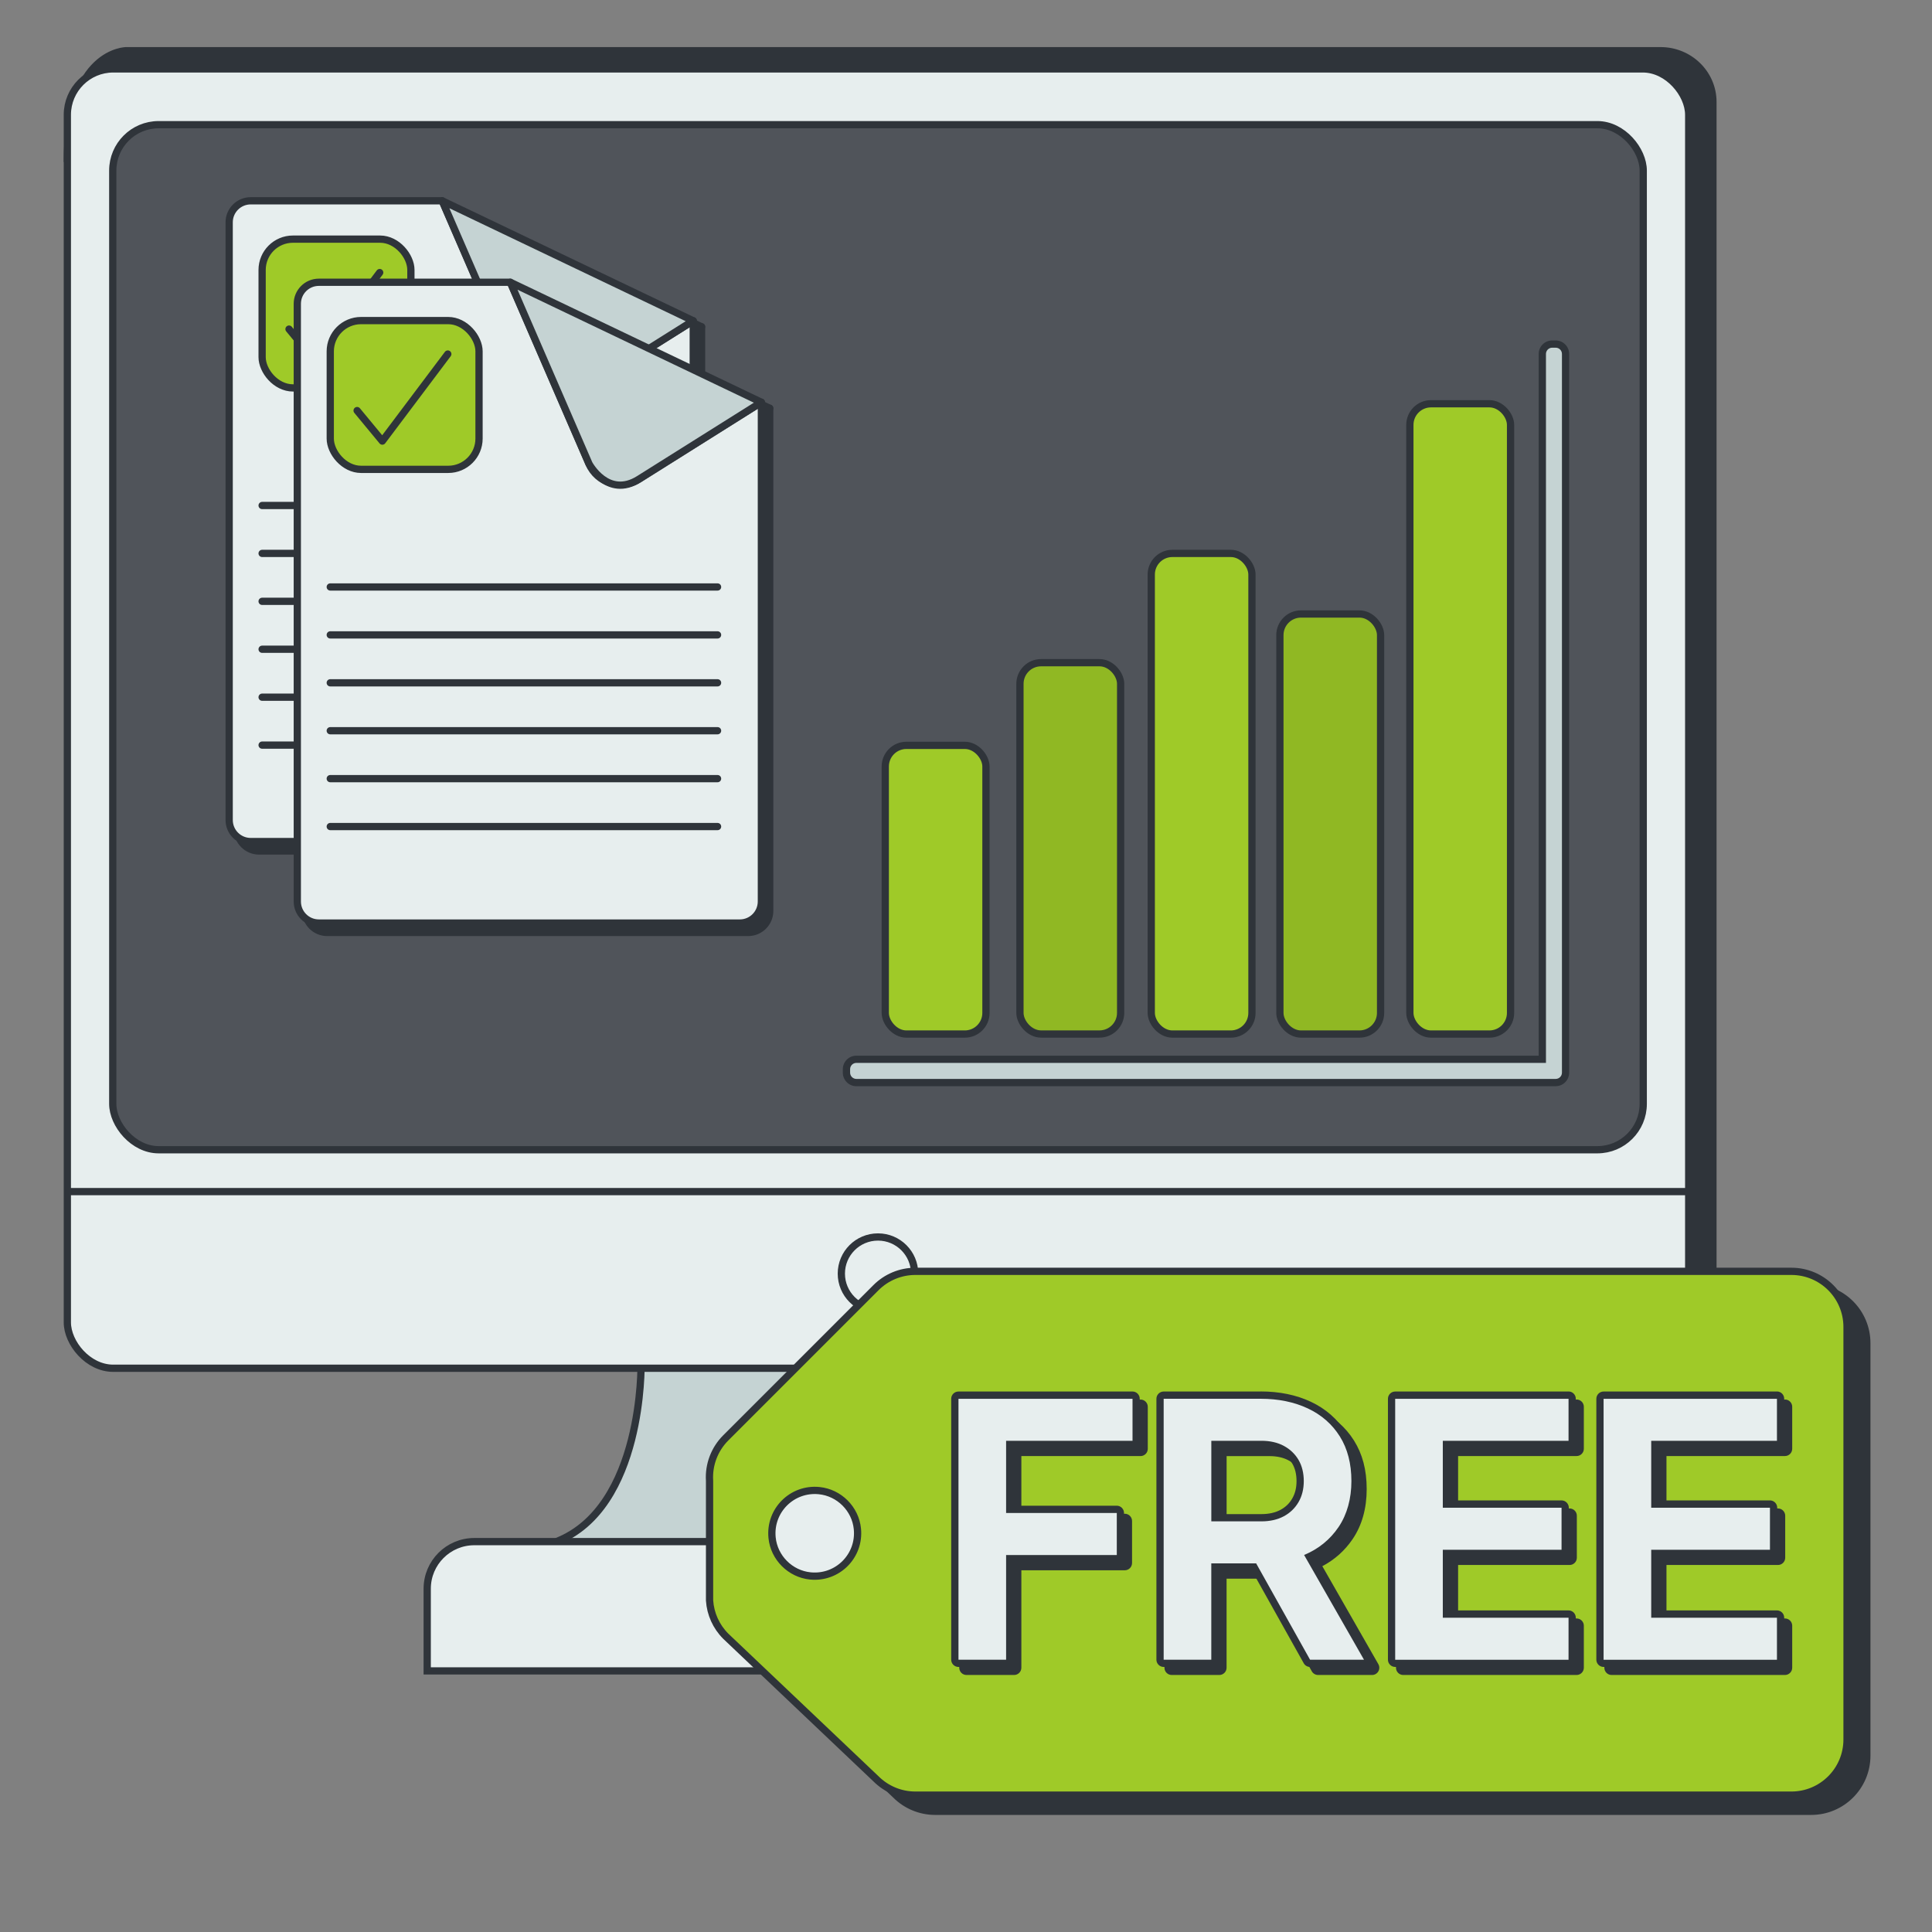 <?xml version="1.0" encoding="UTF-8"?> <svg xmlns="http://www.w3.org/2000/svg" id="Layer_1" viewBox="0 0 533.05 533.05"><rect x="0" y="0" width="533.05" height="533.05" fill="#808080" stroke="none"/><defs><style> .cls-1, .cls-2, .cls-3, .cls-4, .cls-5, .cls-6, .cls-7, .cls-8, .cls-9, .cls-10, .cls-11 { stroke: #2f343a; stroke-width: 2px; } .cls-1, .cls-2, .cls-4, .cls-5, .cls-6, .cls-8, .cls-9 { stroke-miterlimit: 10; } .cls-1, .cls-12, .cls-10 { fill: #e7eeee; } .cls-13, .cls-6, .cls-11 { fill: #2f343a; } .cls-2 { fill: #9fca28; } .cls-3, .cls-4 { fill: none; } .cls-3, .cls-7, .cls-10, .cls-11 { stroke-linecap: round; stroke-linejoin: round; } .cls-5, .cls-7, .cls-14 { fill: #c5d3d3; } .cls-8 { fill: #90b823; } .cls-9 { fill: #50545a; } </style></defs><g><path class="cls-6" d="M332.93,423.04c-24.08-9.41-23.35-49-23.35-49h-125.8s.73,39.58-23.35,49"></path><path class="cls-6" d="M197.68,423.04h151.37c7.17,0,12.99,5.82,12.99,12.99v22.68h-177.34v-22.68c0-7.17,5.82-12.99,12.99-12.99Z"></path><path class="cls-5" d="M326.02,425.34c-24.08-9.41-23.35-49-23.35-49h-125.8s.73,39.58-23.35,49"></path><path class="cls-1" d="M130.85,425.34h211.29c7.17,0,12.99,5.82,12.99,12.99v22.68H117.87v-22.68c0-7.17,5.82-12.99,12.99-12.99Z"></path><path class="cls-6" d="M446.1,377.5c7.98,0,26.51-3.29,26.51-16.93V28.13c0-7.81-6.47-14.14-14.45-14.14H34.82s-16.24,0-16.24,30.7"></path><rect class="cls-1" x="18.58" y="19.01" width="447.34" height="358.5" rx="12.66" ry="12.66"></rect><rect class="cls-9" x="31.11" y="34.4" width="422.27" height="282.82" rx="12.66" ry="12.66"></rect><circle class="cls-4" cx="242.24" cy="351.4" r="10.11"></circle><line class="cls-1" x1="18.58" y1="328.77" x2="465.91" y2="328.77"></line><g><g><path class="cls-11" d="M193.57,90.17v138.68c0,3.28-2.66,5.94-5.94,5.94h-116.16c-3.28,0-5.94-2.66-5.94-5.94V63c0-3.28,2.66-5.94,5.94-5.94h52.83l21.7,50.08c2.31,5.34,8.84,7.36,13.76,4.26l33.8-21.24Z"></path><path class="cls-11" d="M193.57,90.17l-69.26-33.11,21.7,50.08s5.15,9.67,13.76,4.26c8.61-5.41,33.8-21.24,33.8-21.24Z"></path><rect class="cls-11" x="74.62" y="67.63" width="41.05" height="41.05" rx="8.5" ry="8.5"></rect><polyline class="cls-11" points="82.04 92.46 89 100.88 107.06 76.86"></polyline><line class="cls-11" x1="74.62" y1="141.13" x2="181.48" y2="141.13"></line><line class="cls-11" x1="74.62" y1="167.57" x2="181.48" y2="167.57"></line><line class="cls-11" x1="74.62" y1="154.35" x2="181.48" y2="154.35"></line><line class="cls-11" x1="74.62" y1="180.79" x2="181.48" y2="180.79"></line><line class="cls-11" x1="74.62" y1="207.24" x2="181.48" y2="207.24"></line><line class="cls-11" x1="74.62" y1="194.01" x2="181.48" y2="194.01"></line></g><g><path class="cls-10" d="M191.27,88.51v137.74c0,3.28-2.66,5.94-5.94,5.94h-116.16c-3.28,0-5.94-2.66-5.94-5.94V61.34c0-3.28,2.66-5.94,5.94-5.94h52.83l21.7,50.08c2.31,5.34,8.84,7.36,13.76,4.26l33.8-21.24Z"></path><path class="cls-7" d="M191.27,88.51l-69.26-33.11,21.7,50.08s5.15,9.67,13.76,4.26c8.61-5.41,33.8-21.24,33.8-21.24Z"></path><rect class="cls-2" x="72.32" y="65.98" width="41.05" height="41.05" rx="8.5" ry="8.5"></rect><polyline class="cls-3" points="79.74 90.8 86.7 99.22 104.76 75.2"></polyline><line class="cls-3" x1="72.32" y1="139.47" x2="179.18" y2="139.47"></line><line class="cls-3" x1="72.32" y1="165.91" x2="179.18" y2="165.91"></line><line class="cls-3" x1="72.32" y1="152.69" x2="179.18" y2="152.69"></line><line class="cls-3" x1="72.32" y1="179.13" x2="179.18" y2="179.13"></line><line class="cls-3" x1="72.32" y1="205.58" x2="179.18" y2="205.58"></line><line class="cls-3" x1="72.32" y1="192.36" x2="179.18" y2="192.36"></line></g></g><g><g><path class="cls-11" d="M212.37,112.65v138.68c0,3.28-2.66,5.94-5.94,5.94h-116.16c-3.28,0-5.94-2.66-5.94-5.94V85.48c0-3.28,2.66-5.94,5.94-5.94h52.83l21.7,50.08c2.31,5.34,8.84,7.36,13.76,4.26l33.8-21.24Z"></path><path class="cls-11" d="M212.37,112.65l-69.26-33.11,21.7,50.08s5.15,9.67,13.76,4.26c8.61-5.41,33.8-21.24,33.8-21.24Z"></path><rect class="cls-11" x="93.42" y="90.11" width="41.05" height="41.05" rx="8.5" ry="8.5"></rect><polyline class="cls-11" points="100.83 114.93 107.79 123.35 125.85 99.33"></polyline><line class="cls-11" x1="93.42" y1="163.6" x2="200.28" y2="163.6"></line><line class="cls-11" x1="93.42" y1="190.05" x2="200.28" y2="190.05"></line><line class="cls-11" x1="93.42" y1="176.83" x2="200.28" y2="176.83"></line><line class="cls-11" x1="93.42" y1="203.27" x2="200.28" y2="203.27"></line><line class="cls-11" x1="93.42" y1="229.71" x2="200.28" y2="229.71"></line><line class="cls-11" x1="93.42" y1="216.49" x2="200.28" y2="216.49"></line></g><g><path class="cls-10" d="M210.07,110.99v137.74c0,3.28-2.66,5.94-5.94,5.94h-116.16c-3.28,0-5.94-2.66-5.94-5.94V83.82c0-3.28,2.66-5.94,5.94-5.94h52.83l21.7,50.08c2.31,5.34,8.84,7.36,13.76,4.26l33.8-21.24Z"></path><path class="cls-7" d="M210.07,110.99l-69.26-33.11,21.7,50.08s5.15,9.67,13.76,4.26c8.61-5.41,33.8-21.24,33.8-21.24Z"></path><rect class="cls-2" x="91.12" y="88.45" width="41.05" height="41.05" rx="8.5" ry="8.5"></rect><polyline class="cls-3" points="98.53 113.28 105.49 121.7 123.55 97.68"></polyline><line class="cls-3" x1="91.12" y1="161.95" x2="197.98" y2="161.95"></line><line class="cls-3" x1="91.12" y1="188.39" x2="197.98" y2="188.39"></line><line class="cls-3" x1="91.12" y1="175.17" x2="197.98" y2="175.17"></line><line class="cls-3" x1="91.12" y1="201.61" x2="197.98" y2="201.61"></line><line class="cls-3" x1="91.12" y1="228.05" x2="197.98" y2="228.05"></line><line class="cls-3" x1="91.12" y1="214.83" x2="197.98" y2="214.83"></line></g></g><rect class="cls-2" x="244.25" y="205.65" width="27.78" height="79.65" rx="5.83" ry="5.83"></rect><rect class="cls-8" x="281.41" y="182.84" width="27.78" height="102.45" rx="5.83" ry="5.83"></rect><rect class="cls-2" x="317.64" y="152.69" width="27.78" height="132.61" rx="5.83" ry="5.83"></rect><rect class="cls-8" x="353.13" y="169.4" width="27.78" height="115.9" rx="5.83" ry="5.83"></rect><rect class="cls-2" x="388.99" y="111.4" width="27.78" height="173.9" rx="5.83" ry="5.83"></rect><g><path class="cls-14" d="M236.28,298.68c-1.5,0-2.73-1.22-2.73-2.73v-.96c0-1.5,1.22-2.73,2.73-2.73h189.26V97.66c0-1.5,1.22-2.73,2.73-2.73h.96c1.5,0,2.73,1.22,2.73,2.73v198.29c0,1.5-1.22,2.73-2.73,2.73h-192.94Z"></path><path class="cls-13" d="M429.22,95.93c.95,0,1.73.77,1.73,1.73v198.29c0,.95-.77,1.73-1.73,1.73h-192.94c-.95,0-1.73-.77-1.73-1.73v-.96c0-.95.77-1.73,1.73-1.73h190.26V97.66c0-.95.77-1.73,1.73-1.73h.96M429.22,93.93h-.96c-2.06,0-3.73,1.67-3.73,3.73v193.61h-188.26c-2.06,0-3.73,1.67-3.73,3.73v.96c0,2.06,1.67,3.73,3.73,3.73h192.94c2.06,0,3.73-1.67,3.73-3.73V97.66c0-2.06-1.67-3.73-3.73-3.73h0Z"></path></g></g><g><path class="cls-6" d="M201.23,413.02v33c.24,3.73,1.83,7.24,4.47,9.88l41.45,39.35c2.88,2.88,6.79,4.5,10.86,4.5h241.7c8.48,0,15.36-6.87,15.36-15.36v-113.8c0-8.48-6.87-15.36-15.36-15.36h-241.7c-4.07,0-7.98,1.62-10.86,4.5l-41.45,41.45c-3.12,3.12-4.75,7.43-4.47,11.83Z"></path><path class="cls-2" d="M195.77,408.56v33c.24,3.73,1.83,7.24,4.47,9.88l41.45,39.35c2.88,2.88,6.79,4.5,10.86,4.5h241.7c8.48,0,15.36-6.87,15.36-15.36v-113.8c0-8.48-6.87-15.36-15.36-15.36h-241.7c-4.07,0-7.98,1.62-10.86,4.5l-41.45,41.45c-3.12,3.12-4.75,7.43-4.47,11.83Z"></path><g><g><g><path class="cls-13" d="M266.66,461.14c-.55,0-1-.45-1-1v-71.99c0-.55.45-1,1-1h48.03c.55,0,1,.45,1,1v11.6c0,.55-.45,1-1,1h-33.88v17.91h29.54c.55,0,1,.45,1,1v11.6c0,.55-.45,1-1,1h-29.54v27.89c0,.55-.45,1-1,1h-13.14Z"></path><path class="cls-13" d="M314.69,388.15v11.6h-34.88v19.91h30.54v11.6h-30.54v28.89h-13.14v-71.99h48.03M314.69,386.15h-48.03c-1.1,0-2,.9-2,2v71.99c0,1.1.9,2,2,2h13.14c1.1,0,2-.9,2-2v-26.89h28.54c1.1,0,2-.9,2-2v-11.6c0-1.1-.9-2-2-2h-28.54v-15.91h32.88c1.1,0,2-.9,2-2v-11.6c0-1.1-.9-2-2-2h0Z"></path></g><g><path class="cls-13" d="M363.68,461.14c-.36,0-.7-.2-.87-.51l-14.59-26.06h-10.79v25.57c0,.55-.45,1-1,1h-13.14c-.55,0-1-.45-1-1v-71.99c0-.55.45-1,1-1h26.77c5.02,0,9.54.93,13.42,2.75,3.93,1.85,7.04,4.57,9.26,8.1,2.22,3.53,3.34,7.85,3.34,12.85s-1.24,9.59-3.7,13.22c-2.25,3.32-5.25,5.89-8.93,7.63l15.98,27.93c.18.31.18.69,0,1-.18.31-.51.5-.86.5h-14.88ZM350.25,420.97c2.21,0,4.13-.43,5.71-1.28,1.59-.85,2.79-2.01,3.67-3.53.87-1.51,1.32-3.3,1.32-5.3s-.44-3.86-1.31-5.34c-.87-1.47-2.1-2.65-3.67-3.49-1.59-.85-3.51-1.28-5.71-1.28h-12.82v20.22h12.82Z"></path><path class="cls-13" d="M350.05,388.15c4.89,0,9.23.89,13,2.66,3.77,1.77,6.72,4.35,8.84,7.73s3.19,7.49,3.19,12.32-1.18,9.18-3.53,12.66c-2.35,3.48-5.52,6.06-9.52,7.73l16.52,28.89h-14.88l-14.87-26.57h-12.38v26.57h-13.14v-71.99h26.77M336.43,421.97h13.82c2.38,0,4.45-.47,6.18-1.4,1.74-.93,3.09-2.24,4.06-3.91.97-1.67,1.45-3.61,1.45-5.8s-.48-4.2-1.45-5.85c-.97-1.64-2.32-2.93-4.06-3.87-1.74-.93-3.8-1.4-6.18-1.4h-13.82v22.22M350.05,386.15h-26.77c-1.1,0-2,.9-2,2v71.99c0,1.1.9,2,2,2h13.14c1.1,0,2-.9,2-2v-24.57h9.21l14.3,25.55c.35.63,1.02,1.02,1.75,1.02h14.88c.71,0,1.37-.38,1.73-1s.36-1.38,0-2l-15.45-27.02c3.41-1.8,6.22-4.31,8.37-7.49,2.57-3.8,3.87-8.44,3.87-13.78s-1.18-9.69-3.5-13.39c-2.32-3.69-5.58-6.55-9.68-8.48-4.02-1.89-8.68-2.85-13.85-2.85h0ZM338.43,401.75h11.82c2.04,0,3.8.39,5.24,1.16,1.42.76,2.5,1.78,3.28,3.12.78,1.32,1.17,2.95,1.17,4.83s-.39,3.42-1.18,4.8c-.78,1.36-1.85,2.39-3.27,3.15-1.44.77-3.2,1.16-5.24,1.16h-11.82v-18.22h0Z"></path></g><g><path class="cls-13" d="M387.16,461.14c-.55,0-1-.45-1-1v-71.99c0-.55.45-1,1-1h47.83c.55,0,1,.45,1,1v11.6c0,.55-.45,1-1,1h-33.69v16.46h31.76c.55,0,1,.45,1,1v11.6c0,.55-.45,1-1,1h-31.76v16.75h33.69c.55,0,1,.45,1,1v11.6c0,.55-.45,1-1,1h-47.83Z"></path><path class="cls-13" d="M434.99,388.15v11.6h-34.69v18.46h32.76v11.6h-32.76v18.75h34.69v11.6h-47.83v-71.99h47.83M434.99,386.15h-47.83c-1.1,0-2,.9-2,2v71.99c0,1.1.9,2,2,2h47.83c1.1,0,2-.9,2-2v-11.6c0-1.1-.9-2-2-2h-32.69v-14.75h30.76c1.1,0,2-.9,2-2v-11.6c0-1.1-.9-2-2-2h-30.76v-14.46h32.69c1.1,0,2-.9,2-2v-11.6c0-1.1-.9-2-2-2h0Z"></path></g><g><path class="cls-13" d="M444.65,461.14c-.55,0-1-.45-1-1v-71.99c0-.55.45-1,1-1h47.83c.55,0,1,.45,1,1v11.6c0,.55-.45,1-1,1h-33.69v16.46h31.76c.55,0,1,.45,1,1v11.6c0,.55-.45,1-1,1h-31.76v16.75h33.69c.55,0,1,.45,1,1v11.6c0,.55-.45,1-1,1h-47.83Z"></path><path class="cls-13" d="M492.48,388.15v11.6h-34.69v18.46h32.76v11.6h-32.76v18.75h34.69v11.6h-47.83v-71.99h47.83M492.48,386.15h-47.83c-1.1,0-2,.9-2,2v71.99c0,1.1.9,2,2,2h47.83c1.1,0,2-.9,2-2v-11.6c0-1.1-.9-2-2-2h-32.69v-14.75h30.76c1.1,0,2-.9,2-2v-11.6c0-1.1-.9-2-2-2h-30.76v-14.46h32.69c1.1,0,2-.9,2-2v-11.6c0-1.1-.9-2-2-2h0Z"></path></g></g><g><g><path class="cls-12" d="M264.44,458.92c-.55,0-1-.45-1-1v-71.99c0-.55.45-1,1-1h48.03c.55,0,1,.45,1,1v11.6c0,.55-.45,1-1,1h-33.88v17.91h29.54c.55,0,1,.45,1,1v11.6c0,.55-.45,1-1,1h-29.54v27.89c0,.55-.45,1-1,1h-13.14Z"></path><path class="cls-13" d="M312.47,385.93v11.6h-34.88v19.91h30.54v11.6h-30.54v28.89h-13.14v-71.99h48.03M312.47,383.93h-48.03c-1.1,0-2,.9-2,2v71.99c0,1.1.9,2,2,2h13.14c1.1,0,2-.9,2-2v-26.89h28.54c1.1,0,2-.9,2-2v-11.6c0-1.1-.9-2-2-2h-28.54v-15.91h32.88c1.1,0,2-.9,2-2v-11.6c0-1.1-.9-2-2-2h0Z"></path></g><g><path class="cls-12" d="M361.46,458.92c-.36,0-.7-.2-.87-.51l-14.58-26.06h-10.79v25.57c0,.55-.45,1-1,1h-13.14c-.55,0-1-.45-1-1v-71.99c0-.55.45-1,1-1h26.77c5.02,0,9.54.93,13.42,2.75,3.93,1.85,7.04,4.57,9.26,8.1,2.22,3.53,3.34,7.85,3.34,12.85s-1.24,9.59-3.7,13.22c-2.25,3.32-5.25,5.89-8.93,7.63l15.98,27.93c.18.31.18.69,0,1-.18.31-.51.5-.86.5h-14.88ZM348.03,418.75c2.21,0,4.13-.43,5.71-1.28,1.59-.85,2.79-2.01,3.67-3.53.87-1.51,1.32-3.3,1.32-5.3s-.44-3.86-1.31-5.34c-.87-1.47-2.1-2.65-3.67-3.49-1.59-.85-3.51-1.28-5.71-1.28h-12.82v20.22h12.82Z"></path><path class="cls-13" d="M347.83,385.93c4.89,0,9.23.89,13,2.66,3.77,1.77,6.72,4.35,8.84,7.73s3.19,7.49,3.19,12.32-1.18,9.18-3.53,12.66c-2.35,3.48-5.52,6.06-9.52,7.73l16.52,28.89h-14.88l-14.87-26.57h-12.38v26.57h-13.14v-71.99h26.77M334.21,419.75h13.82c2.38,0,4.45-.47,6.18-1.4,1.74-.93,3.09-2.24,4.06-3.91.97-1.67,1.45-3.61,1.45-5.8s-.48-4.2-1.45-5.85c-.97-1.64-2.32-2.93-4.06-3.87-1.74-.93-3.8-1.4-6.18-1.4h-13.82v22.22M347.83,383.93h-26.77c-1.1,0-2,.9-2,2v71.99c0,1.1.9,2,2,2h13.14c1.1,0,2-.9,2-2v-24.57h9.21l14.3,25.55c.35.63,1.02,1.02,1.75,1.02h14.88c.71,0,1.37-.38,1.73-1s.36-1.38,0-2l-15.45-27.02c3.41-1.8,6.21-4.31,8.37-7.49,2.57-3.8,3.87-8.44,3.87-13.78s-1.18-9.69-3.5-13.39c-2.32-3.69-5.58-6.55-9.68-8.48-4.02-1.89-8.68-2.85-13.85-2.85h0ZM336.21,399.53h11.82c2.04,0,3.8.39,5.24,1.16,1.42.76,2.5,1.78,3.28,3.12.78,1.32,1.17,2.95,1.17,4.83s-.39,3.42-1.18,4.8c-.78,1.36-1.85,2.39-3.27,3.15-1.44.77-3.2,1.16-5.24,1.16h-11.82v-18.22h0Z"></path></g><g><path class="cls-12" d="M384.94,458.92c-.55,0-1-.45-1-1v-71.99c0-.55.45-1,1-1h47.83c.55,0,1,.45,1,1v11.6c0,.55-.45,1-1,1h-33.69v16.46h31.76c.55,0,1,.45,1,1v11.6c0,.55-.45,1-1,1h-31.76v16.75h33.69c.55,0,1,.45,1,1v11.6c0,.55-.45,1-1,1h-47.83Z"></path><path class="cls-13" d="M432.77,385.93v11.6h-34.69v18.46h32.76v11.6h-32.76v18.75h34.69v11.6h-47.83v-71.99h47.83M432.77,383.93h-47.83c-1.1,0-2,.9-2,2v71.99c0,1.1.9,2,2,2h47.83c1.1,0,2-.9,2-2v-11.6c0-1.1-.9-2-2-2h-32.69v-14.75h30.76c1.1,0,2-.9,2-2v-11.6c0-1.1-.9-2-2-2h-30.76v-14.46h32.69c1.1,0,2-.9,2-2v-11.6c0-1.1-.9-2-2-2h0Z"></path></g><g><path class="cls-12" d="M442.43,458.92c-.55,0-1-.45-1-1v-71.99c0-.55.45-1,1-1h47.83c.55,0,1,.45,1,1v11.6c0,.55-.45,1-1,1h-33.69v16.46h31.76c.55,0,1,.45,1,1v11.6c0,.55-.45,1-1,1h-31.76v16.75h33.69c.55,0,1,.45,1,1v11.6c0,.55-.45,1-1,1h-47.83Z"></path><path class="cls-13" d="M490.27,385.93v11.6h-34.69v18.46h32.76v11.6h-32.76v18.75h34.69v11.6h-47.83v-71.99h47.83M490.27,383.93h-47.83c-1.1,0-2,.9-2,2v71.99c0,1.1.9,2,2,2h47.83c1.1,0,2-.9,2-2v-11.6c0-1.1-.9-2-2-2h-32.69v-14.75h30.76c1.1,0,2-.9,2-2v-11.6c0-1.1-.9-2-2-2h-30.76v-14.46h32.69c1.1,0,2-.9,2-2v-11.6c0-1.1-.9-2-2-2h0Z"></path></g></g></g><path class="cls-1" d="M236.56,421.83c.74,7.48-5.5,13.72-12.98,12.98-5.54-.55-10.02-5.03-10.56-10.56-.74-7.48,5.5-13.72,12.98-12.98,5.54.55,10.02,5.03,10.56,10.56Z"></path></g></svg> 